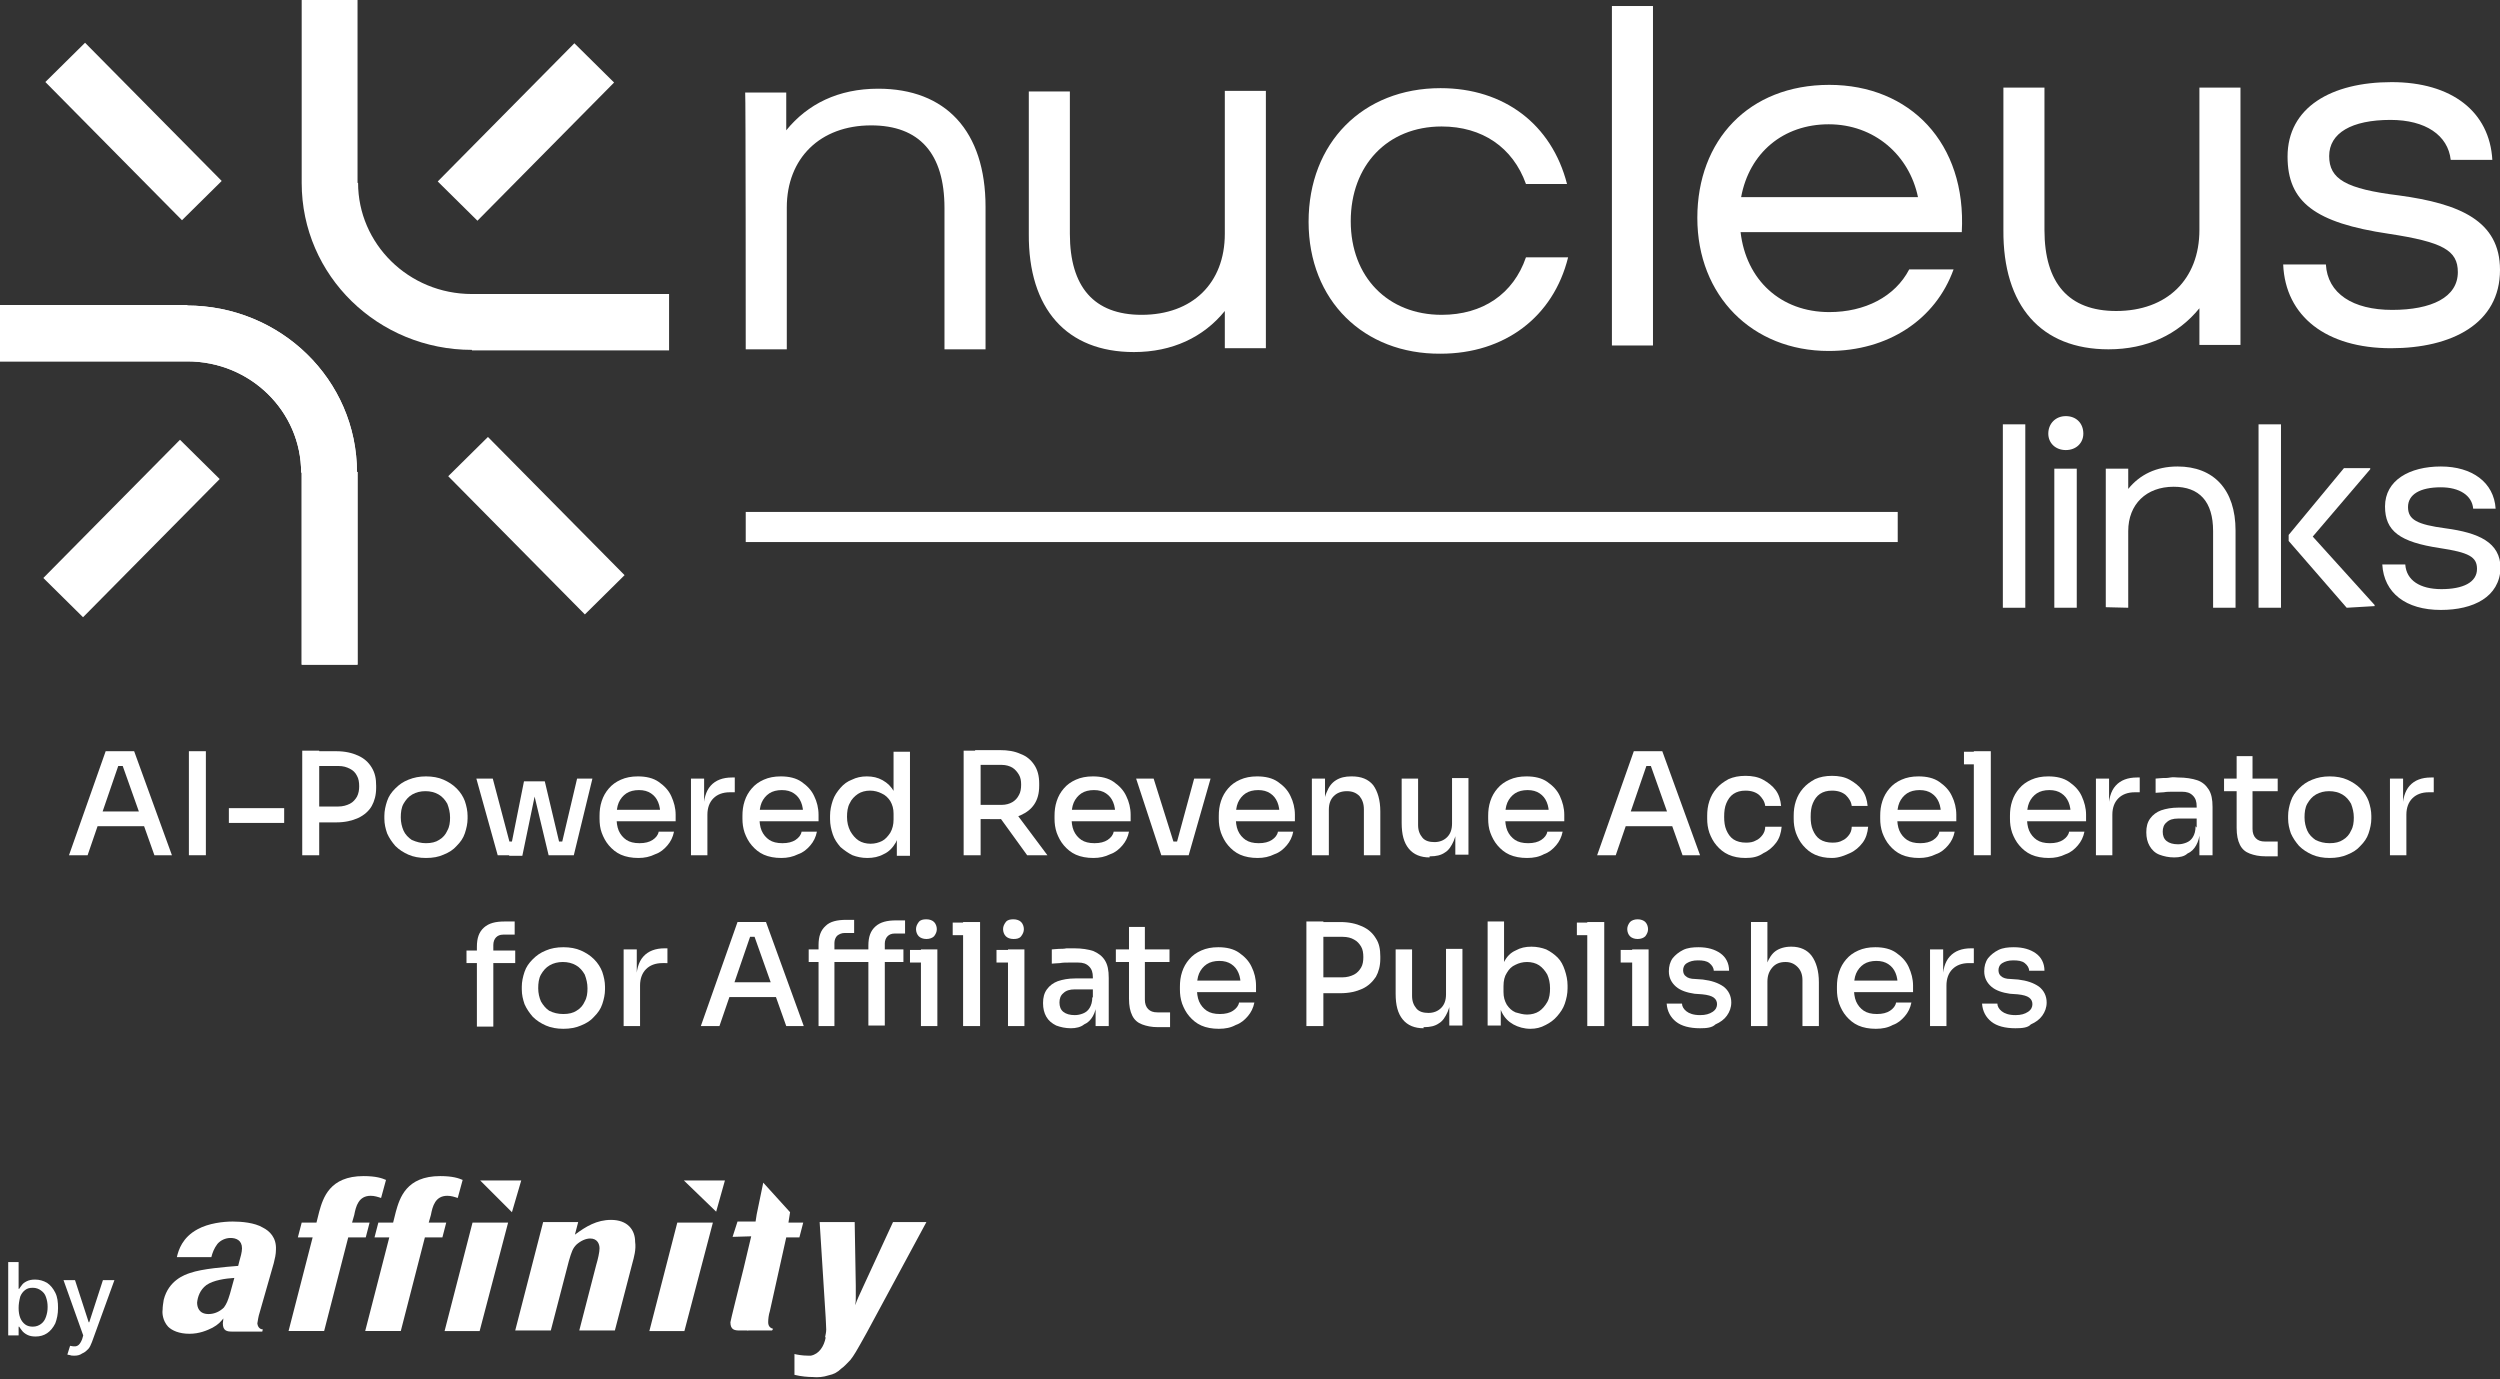 <?xml version="1.0" encoding="utf-8"?>
<!-- Generator: Adobe Illustrator 28.1.0, SVG Export Plug-In . SVG Version: 6.00 Build 0)  -->
<svg version="1.0" id="Layer_2_00000032650808728414170290000010529142124250193342_"
	 xmlns="http://www.w3.org/2000/svg" xmlns:xlink="http://www.w3.org/1999/xlink" x="0px" y="0px" viewBox="0 0 456.6 251.9"
	 style="enable-background:new 0 0 456.6 251.9;" xml:space="preserve">
<rect x="0" y="0" width="456.6" height="251.9" fill="#333333" stroke="none"/>
<style type="text/css">
	.st0{enable-background:new    ;}
	.st1{fill:#FFFFFF;}
	.st2{fill-rule:evenodd;clip-rule:evenodd;fill:#FFFFFF;}
</style>
<g class="st0">
	<path class="st1" d="M1.5,243.8v-13.3h1.9v4.9h0.1c0.1-0.2,0.3-0.4,0.5-0.7c0.2-0.3,0.5-0.5,0.9-0.7s0.9-0.3,1.5-0.3
		c0.8,0,1.5,0.2,2.2,0.6c0.6,0.4,1.1,1,1.5,1.8s0.5,1.7,0.5,2.8s-0.2,2-0.5,2.8c-0.4,0.8-0.9,1.4-1.5,1.8c-0.6,0.4-1.3,0.6-2.1,0.6
		c-0.6,0-1.1-0.1-1.5-0.3s-0.8-0.5-1-0.8s-0.4-0.5-0.5-0.7H3.4v1.6H1.5V243.8z M3.4,238.9c0,0.7,0.1,1.3,0.3,1.8s0.5,0.9,0.9,1.2
		s0.9,0.4,1.4,0.4c0.6,0,1.1-0.2,1.5-0.5s0.7-0.7,0.9-1.3s0.3-1.1,0.3-1.8s-0.1-1.2-0.3-1.8s-0.5-0.9-0.9-1.2s-0.9-0.5-1.5-0.5
		s-1,0.1-1.4,0.4c-0.4,0.3-0.7,0.7-0.9,1.2C3.5,237.6,3.4,238.2,3.4,238.9z"/>
	<path class="st1" d="M13.6,247.6c-0.3,0-0.6,0-0.8-0.1c-0.2,0-0.4-0.1-0.5-0.1l0.5-1.6c0.4,0.1,0.7,0.1,0.9,0.1s0.5-0.1,0.7-0.3
		s0.4-0.5,0.6-1l0.2-0.7l-3.6-10.1h2.1l2.5,7.7h0.1l2.5-7.7h2.1l-4.1,11.3c-0.2,0.5-0.4,1-0.7,1.3s-0.6,0.6-1.1,0.8
		C14.6,247.5,14.1,247.6,13.6,247.6z"/>
</g>
<g>
	<g>
		<path class="st1" d="M86.2,64h36V53.7h-36V64z M55.1,33.4c0,17,14,30.5,31.1,30.5V53.7c-11.6,0-20.8-9.2-20.8-20.3
			C65.3,33.5,55.1,33.5,55.1,33.4z M55.1,0v33.5h10.2V0C65.3,0,55.1,0,55.1,0z"/>
		<path class="st1" d="M55.1,86.2v35.2h10.2V86.2H55.1z M34.2,66C45.8,66,55,75.2,55,86.3h10.2c0-17-14-30.5-31.1-30.5
			C34.2,55.7,34.2,66,34.2,66z M0,66h34.2V55.7H0V66z"/>
		
			<rect x="19.3" y="6.3" transform="matrix(0.711 -0.703 0.703 0.711 -9.868 24.068)" class="st1" width="10.2" height="35.5"/>
		
			<rect x="78.3" y="19" transform="matrix(0.703 -0.711 0.711 0.703 11.393 75.457)" class="st1" width="35.5" height="10.2"/>
		
			<rect x="92.9" y="78.3" transform="matrix(0.711 -0.703 0.703 0.711 -39.233 96.614)" class="st1" width="10.2" height="35.5"/>
		
			<rect x="6.3" y="91.4" transform="matrix(0.703 -0.711 0.711 0.703 -61.5 45.787)" class="st1" width="35.5" height="10.2"/>
		<path class="st1" d="M55.1,86.2v35.2h10.2V86.2H55.1z M34.2,66C45.8,66,55,75.2,55,86.3h10.2c0-17-14-30.5-31.1-30.5
			C34.2,55.7,34.2,66,34.2,66z M0,66h34.2V55.7H0V66z"/>
		<path class="st1" d="M436.7,63.6c11.1,0,19.9-4.5,19.9-14.3c0-9-7.4-12.1-18.4-13.6c-9.8-1.2-12.8-3-12.8-7.2s4.1-6.6,11.2-6.6
			c6.4,0,10.5,2.8,11,7.3h7.6c-0.5-8.8-7.4-14.2-18.4-14.2s-19,4.6-19,13.6c0,8.3,5,12.1,18.5,14.1c9.8,1.5,12.6,3,12.6,7
			c0,4.6-4.8,6.9-12,6.9s-11.8-3-12.1-8.3H417C417.4,57.8,424.9,63.6,436.7,63.6L436.7,63.6z"/>
		<path class="st1" d="M385.1,63.8c7,0,12.7-2.7,16.6-7.5V63h7.5V16h-7.5v26c0,9-5.9,14.8-15.2,14.8c-8.7,0-13.1-5.1-13.1-14.8V16
			h-7.5v26C365.8,55.9,372.8,63.8,385.1,63.8L385.1,63.8z"/>
		<path class="st1" d="M318,36c1.5-8.1,7.7-13.3,16-13.3s14.7,5.6,16.3,13.3H318L318,36z M334,64.1c10.8,0,19.5-5.7,22.8-14.9h-8.1
			c-2.6,5-8.1,7.8-14.6,7.8c-8.9,0-15.2-5.9-16.2-14.6h40.4c0.9-16.3-9.5-26.9-24.2-26.9S310,25.6,310,39.8S320,64.1,334,64.1z"/>
		<rect x="294.4" y="1.1" class="st1" width="7.5" height="62"/>
		<path class="st1" d="M263.1,64.6c11.7,0,20.6-6.7,23.3-17.6h-7.7c-2.3,6.7-7.9,10.5-15.4,10.5c-9.8,0-16.6-6.9-16.6-17.1
			s6.7-17.3,16.6-17.3c7.4,0,13,3.8,15.4,10.5h7.5c-2.8-10.9-11.5-17.5-23.1-17.5c-14.2,0-24.1,10-24.1,24.4S249.1,64.7,263.1,64.6
			L263.1,64.6z"/>
		<path class="st1" d="M207.1,64.3c7,0,12.7-2.7,16.6-7.5v6.8h7.5v-47h-7.5v26.1c0,9-5.9,14.8-15.2,14.8c-8.7,0-13.1-5.1-13.1-14.8
			v-26h-7.5v26C187.8,56.4,194.8,64.3,207.1,64.3L207.1,64.3z"/>
		<path class="st1" d="M136.2,63.8h7.5V37.9c0-9,6.1-15,15.4-15c8.8,0,13.4,5.1,13.4,15.1v25.8h7.5v-26c0-13.9-7.3-21.6-19.6-21.6
			c-7.3,0-12.9,2.8-16.8,7.6v-6.9h-7.5C136.2,16.8,136.2,63.8,136.2,63.8z"/>
		<rect x="365.8" y="77.5" class="st1" width="4.1" height="33.5"/>
		<path class="st1" d="M412.5,111V77.5h4.1V111H412.5z M428.6,111L418,98.8v-1.1l10.1-12.2h4.8v0.2L422.4,98l11.3,12.5v0.2
			L428.6,111L428.6,111z"/>
		<path class="st1" d="M374.1,79.2c0-1.8,1.3-3.2,3.2-3.2s3.2,1.3,3.2,3.2c0,1.7-1.3,3-3.2,3S374.1,80.9,374.1,79.2z M375.2,111
			V85.6h4.1V111H375.2z"/>
		<path class="st1" d="M384.6,110.9V85.6h4.1v3.7c2.1-2.6,5.1-4.1,9-4.1c6.6,0,10.6,4.2,10.6,11.7V111h-4.1V97
			c0-5.4-2.5-8.1-7.2-8.1c-5,0-8.3,3.2-8.3,8.1v14L384.6,110.9L384.6,110.9z"/>
		<path class="st1" d="M445.8,111.4c-6.4,0-10.4-3.1-10.7-8.3h4.2c0.2,2.9,2.7,4.5,6.6,4.5s6.5-1.2,6.5-3.7c0-2.2-1.5-3-6.8-3.8
			c-7.3-1.1-10-3.1-10-7.6c0-4.8,4.5-7.3,10.2-7.3s9.7,2.9,10,7.7h-4.1c-0.2-2.4-2.5-3.9-5.9-3.9c-3.8,0-6,1.3-6,3.6
			s1.6,3.2,6.9,3.9c5.9,0.8,10,2.5,10,7.3C456.5,109,451.8,111.4,445.8,111.4L445.8,111.4z"/>
		<rect x="136.2" y="93.5" class="st1" width="210.4" height="5.5"/>
	</g>
	<g class="st0">
		<path class="st1" d="M12.6,156.2l6.7-19h5.2l6.9,19h-3.2l-6-16.9l1.3,0.6h-3.1l1.4-0.6l-5.8,16.9H12.6z M17,150.9l1-2.7h8l1,2.7
			H17z"/>
		<path class="st1" d="M34.5,156.2v-19h3.1v19H34.5z"/>
		<path class="st1" d="M41.8,150.3v-2.7h10.1v2.7H41.8z"/>
	</g>
	<g class="st0">
		<path class="st1" d="M55.2,156.2v-19.1h3.1v19.1H55.2z M57.8,150v-2.7h4c0.8,0,1.5-0.2,2.1-0.5s1-0.8,1.3-1.3
			c0.3-0.6,0.4-1.2,0.4-1.9c0-0.7-0.1-1.4-0.4-1.9c-0.3-0.6-0.7-1-1.3-1.3s-1.2-0.5-2.1-0.5h-4v-2.7h3.6c1.6,0,2.9,0.3,4,0.8
			c1.1,0.5,1.9,1.2,2.5,2.2s0.8,2,0.8,3.3v0.4c0,1.3-0.3,2.4-0.8,3.3s-1.4,1.7-2.5,2.2c-1.1,0.5-2.4,0.8-4,0.8H57.8z"/>
	</g>
	<g class="st0">
		<path class="st1" d="M77.8,156.7c-1.2,0-2.3-0.2-3.2-0.6c-0.9-0.4-1.7-0.9-2.4-1.6c-0.6-0.7-1.1-1.4-1.5-2.3
			c-0.3-0.9-0.5-1.7-0.5-2.7V149c0-0.9,0.2-1.8,0.5-2.7c0.3-0.9,0.8-1.6,1.5-2.3c0.7-0.7,1.4-1.2,2.4-1.6s2-0.6,3.2-0.6
			c1.2,0,2.3,0.2,3.2,0.6s1.7,0.9,2.4,1.6c0.7,0.7,1.2,1.5,1.5,2.3c0.3,0.9,0.5,1.8,0.5,2.7v0.5c0,0.9-0.2,1.8-0.5,2.7
			c-0.3,0.9-0.8,1.6-1.5,2.3c-0.6,0.7-1.4,1.2-2.4,1.6C80.1,156.5,79.1,156.7,77.8,156.7z M77.8,154c1,0,1.8-0.2,2.4-0.6
			c0.7-0.4,1.2-1,1.5-1.7c0.4-0.7,0.5-1.5,0.5-2.4c0-0.9-0.2-1.7-0.5-2.5c-0.4-0.7-0.9-1.3-1.6-1.7c-0.7-0.4-1.5-0.6-2.4-0.6
			c-0.9,0-1.7,0.2-2.4,0.6c-0.7,0.4-1.2,1-1.6,1.7c-0.4,0.7-0.5,1.6-0.5,2.5c0,0.9,0.2,1.7,0.5,2.4s0.9,1.3,1.5,1.7
			C76.1,153.8,76.9,154,77.8,154z"/>
		<path class="st1" d="M90.9,156.2l-3.9-14h3l3.7,14H90.9z M91.8,156.2v-2.5h2.9v2.5H91.8z M93,156.2l2.7-13.5h3.8l3.2,13.5h-2.5
			L97,142.8h1.2l-2.8,13.5H93z M100.9,156.2v-2.5h2.9v2.5H100.9z M102.1,156.2l3.3-14h2.8l-3.4,14H102.1z"/>
	</g>
	<g class="st0">
		<path class="st1" d="M116.6,156.7c-1.2,0-2.3-0.2-3.2-0.6s-1.6-1-2.2-1.7c-0.6-0.7-1-1.5-1.3-2.3s-0.4-1.7-0.4-2.6V149
			c0-0.9,0.1-1.8,0.4-2.7c0.3-0.9,0.7-1.6,1.3-2.3c0.6-0.7,1.3-1.2,2.2-1.6c0.9-0.4,1.9-0.6,3.1-0.6c1.5,0,2.8,0.3,3.8,1
			c1,0.7,1.8,1.5,2.3,2.6s0.8,2.2,0.8,3.4v1.2h-12.4v-2.1h10.4l-0.8,1c0-0.9-0.1-1.7-0.4-2.4c-0.3-0.7-0.7-1.2-1.3-1.6
			s-1.3-0.6-2.2-0.6c-0.9,0-1.7,0.2-2.3,0.6s-1.1,1-1.4,1.7c-0.3,0.7-0.4,1.6-0.4,2.6c0,0.9,0.1,1.8,0.4,2.5
			c0.3,0.7,0.8,1.3,1.4,1.7c0.6,0.4,1.4,0.6,2.4,0.6s1.8-0.2,2.4-0.6c0.6-0.4,1-0.9,1.1-1.5h2.8c-0.2,1-0.6,1.8-1.2,2.5
			s-1.3,1.3-2.2,1.6C118.7,156.5,117.7,156.7,116.6,156.7z"/>
	</g>
	<g class="st0">
		<path class="st1" d="M126.2,156.2v-14h2.4v5.8h-0.1c0-2,0.4-3.5,1.3-4.5c0.9-1,2.2-1.5,3.9-1.5h0.5v2.7h-0.9c-1.3,0-2.3,0.4-3,1.1
			s-1.1,1.7-1.1,3v7.4H126.2z"/>
	</g>
	<g class="st0">
		<path class="st1" d="M142.7,156.7c-1.2,0-2.3-0.2-3.2-0.6s-1.6-1-2.2-1.7c-0.6-0.7-1-1.5-1.3-2.3c-0.3-0.9-0.4-1.7-0.4-2.6V149
			c0-0.9,0.1-1.8,0.4-2.7c0.3-0.9,0.7-1.6,1.3-2.3c0.6-0.7,1.3-1.2,2.2-1.6c0.9-0.4,1.9-0.6,3.1-0.6c1.5,0,2.8,0.3,3.8,1
			c1,0.7,1.8,1.5,2.3,2.6c0.5,1,0.8,2.2,0.8,3.4v1.2h-12.4v-2.1h10.4l-0.8,1c0-0.9-0.1-1.7-0.4-2.4c-0.3-0.7-0.7-1.2-1.3-1.6
			c-0.6-0.4-1.3-0.6-2.2-0.6c-0.9,0-1.7,0.2-2.3,0.6c-0.6,0.4-1.1,1-1.4,1.7c-0.3,0.7-0.4,1.6-0.4,2.6c0,0.9,0.1,1.8,0.4,2.5
			c0.3,0.7,0.8,1.3,1.4,1.7c0.6,0.4,1.4,0.6,2.4,0.6c1,0,1.8-0.2,2.4-0.6c0.6-0.4,1-0.9,1.1-1.5h2.8c-0.2,1-0.6,1.8-1.2,2.5
			c-0.6,0.7-1.3,1.3-2.2,1.6C144.8,156.5,143.8,156.7,142.7,156.7z"/>
		<path class="st1" d="M158.4,156.7c-1,0-1.9-0.2-2.7-0.5c-0.8-0.4-1.5-0.9-2.2-1.5c-0.6-0.7-1.1-1.4-1.4-2.3
			c-0.3-0.9-0.5-1.8-0.5-2.8V149c0-1,0.2-1.9,0.5-2.8c0.3-0.9,0.8-1.6,1.4-2.3c0.6-0.7,1.3-1.2,2.1-1.5c0.8-0.4,1.7-0.6,2.7-0.6
			c1.1,0,2,0.2,2.9,0.7s1.6,1.2,2.1,2.1c0.5,0.9,0.8,2.1,0.9,3.6l-1-1.4v-9.5h3v19h-2.4v-6.1h0.7c-0.1,1.5-0.4,2.7-0.9,3.7
			c-0.6,1-1.3,1.7-2.2,2.1C160.5,156.5,159.5,156.7,158.4,156.7z M159,154.1c0.8,0,1.5-0.2,2.1-0.5c0.6-0.3,1.1-0.9,1.5-1.5
			c0.4-0.7,0.6-1.5,0.6-2.4v-1.1c0-0.9-0.2-1.6-0.6-2.3c-0.4-0.6-0.9-1.1-1.6-1.4c-0.6-0.3-1.3-0.5-2.1-0.5c-0.8,0-1.6,0.2-2.2,0.6
			c-0.6,0.4-1.2,1-1.5,1.7c-0.4,0.7-0.5,1.6-0.5,2.5c0,1,0.2,1.8,0.6,2.6c0.4,0.7,0.9,1.3,1.5,1.7
			C157.4,153.9,158.2,154.1,159,154.1z"/>
	</g>
	<g class="st0">
		<path class="st1" d="M176,156.2v-19.1h3.1v19.1H176z M178.1,149.6V147h4.9c0.7,0,1.4-0.2,1.9-0.5c0.5-0.3,0.9-0.7,1.2-1.3
			c0.3-0.5,0.4-1.2,0.4-1.9c0-0.7-0.1-1.3-0.4-1.8s-0.7-1-1.2-1.3c-0.5-0.3-1.2-0.5-1.9-0.5h-4.9v-2.7h4.5c1.5,0,2.7,0.2,3.8,0.7
			c1.1,0.4,1.9,1.1,2.5,2c0.6,0.9,0.9,2,0.9,3.4v0.4c0,1.4-0.3,2.5-0.9,3.4s-1.4,1.5-2.5,2s-2.3,0.7-3.8,0.7H178.1z M187.6,156.2
			l-6-8.3h3.5l6.2,8.3H187.6z"/>
	</g>
	<g class="st0">
		<path class="st1" d="M199.7,156.7c-1.2,0-2.3-0.2-3.2-0.6s-1.6-1-2.2-1.7c-0.6-0.7-1-1.5-1.3-2.3c-0.3-0.9-0.4-1.7-0.4-2.6V149
			c0-0.9,0.1-1.8,0.4-2.7c0.3-0.9,0.7-1.6,1.3-2.3c0.6-0.7,1.3-1.2,2.2-1.6c0.9-0.4,1.9-0.6,3.1-0.6c1.5,0,2.8,0.3,3.8,1
			c1,0.7,1.8,1.5,2.3,2.6c0.5,1,0.8,2.2,0.8,3.4v1.2h-12.4v-2.1h10.4l-0.8,1c0-0.9-0.1-1.7-0.4-2.4c-0.3-0.7-0.7-1.2-1.3-1.6
			c-0.6-0.4-1.3-0.6-2.2-0.6c-0.9,0-1.7,0.2-2.3,0.6c-0.6,0.4-1.1,1-1.4,1.7c-0.3,0.7-0.4,1.6-0.4,2.6c0,0.9,0.1,1.8,0.4,2.5
			c0.3,0.7,0.8,1.3,1.4,1.7c0.6,0.4,1.4,0.6,2.4,0.6c1,0,1.8-0.2,2.4-0.6c0.6-0.4,1-0.9,1.1-1.5h2.8c-0.2,1-0.6,1.8-1.2,2.5
			c-0.6,0.7-1.3,1.3-2.2,1.6C201.8,156.5,200.8,156.7,199.7,156.7z"/>
	</g>
	<g class="st0">
		<path class="st1" d="M212.1,156.2l-4.6-14h3.2l4.4,14H212.1z M213,156.2v-2.5h3.4v2.5H213z M214.3,156.2l3.8-14h3l-4,14H214.3z"/>
	</g>
	<g class="st0">
		<path class="st1" d="M229.7,156.7c-1.2,0-2.3-0.2-3.2-0.6s-1.6-1-2.2-1.7c-0.6-0.7-1-1.5-1.3-2.3c-0.3-0.9-0.4-1.7-0.4-2.6V149
			c0-0.9,0.1-1.8,0.4-2.7c0.3-0.9,0.7-1.6,1.3-2.3c0.6-0.7,1.3-1.2,2.2-1.6c0.9-0.4,1.9-0.6,3.1-0.6c1.5,0,2.8,0.3,3.8,1
			s1.8,1.5,2.3,2.6c0.5,1,0.8,2.2,0.8,3.4v1.2h-12.4v-2.1h10.4l-0.8,1c0-0.9-0.1-1.7-0.4-2.4c-0.3-0.7-0.7-1.2-1.3-1.6
			c-0.6-0.4-1.3-0.6-2.2-0.6c-0.9,0-1.7,0.2-2.3,0.6c-0.6,0.4-1.1,1-1.4,1.7c-0.3,0.7-0.4,1.6-0.4,2.6c0,0.9,0.1,1.8,0.4,2.5
			c0.3,0.7,0.8,1.3,1.4,1.7c0.6,0.4,1.4,0.6,2.4,0.6c1,0,1.8-0.2,2.4-0.6c0.6-0.4,1-0.9,1.1-1.5h2.8c-0.2,1-0.6,1.8-1.2,2.5
			c-0.6,0.7-1.3,1.3-2.2,1.6C231.8,156.5,230.8,156.7,229.7,156.7z"/>
		<path class="st1" d="M239.6,156.2v-14h2.4v6h-0.3c0-1.4,0.2-2.6,0.6-3.5c0.4-1,0.9-1.7,1.7-2.2s1.7-0.7,2.8-0.7h0.1
			c1.7,0,3,0.5,3.9,1.6c0.8,1.1,1.3,2.7,1.3,4.8v8h-3v-8.4c0-1-0.3-1.8-0.8-2.4c-0.6-0.6-1.3-0.9-2.3-0.9c-1,0-1.8,0.3-2.4,0.9
			s-0.9,1.4-0.9,2.5v8.3H239.6z"/>
		<path class="st1" d="M261.1,156.6c-1.6,0-2.9-0.5-3.8-1.6s-1.3-2.6-1.3-4.7v-8.1h3v8.5c0,1,0.3,1.7,0.8,2.3
			c0.5,0.6,1.3,0.8,2.2,0.8c0.9,0,1.7-0.3,2.3-0.9c0.6-0.6,0.9-1.4,0.9-2.5v-8.3h3v14h-2.4v-6h0.3c0,1.4-0.2,2.6-0.6,3.5
			c-0.4,0.9-0.9,1.7-1.6,2.1c-0.7,0.5-1.6,0.7-2.7,0.7H261.1z"/>
		<path class="st1" d="M278.9,156.7c-1.2,0-2.3-0.2-3.2-0.6s-1.6-1-2.2-1.7c-0.6-0.7-1-1.5-1.3-2.3s-0.4-1.7-0.4-2.6V149
			c0-0.9,0.1-1.8,0.4-2.7c0.3-0.9,0.7-1.6,1.3-2.3c0.6-0.7,1.3-1.2,2.2-1.6c0.9-0.4,1.9-0.6,3.1-0.6c1.5,0,2.8,0.3,3.8,1
			c1,0.7,1.8,1.5,2.3,2.6s0.8,2.2,0.8,3.4v1.2h-12.4v-2.1h10.4l-0.8,1c0-0.9-0.1-1.7-0.4-2.4c-0.3-0.7-0.7-1.2-1.3-1.6
			s-1.3-0.6-2.2-0.6c-0.9,0-1.7,0.2-2.3,0.6s-1.1,1-1.4,1.7c-0.3,0.7-0.4,1.6-0.4,2.6c0,0.9,0.1,1.8,0.4,2.5
			c0.3,0.7,0.8,1.3,1.4,1.7c0.6,0.4,1.4,0.6,2.4,0.6s1.8-0.2,2.4-0.6c0.6-0.4,1-0.9,1.1-1.5h2.8c-0.2,1-0.6,1.8-1.2,2.5
			s-1.3,1.3-2.2,1.6C281.1,156.5,280.1,156.7,278.9,156.7z"/>
	</g>
	<g class="st0">
		<path class="st1" d="M291.7,156.2l6.7-19h5.2l6.9,19h-3.2l-6-16.9l1.3,0.6h-3.1l1.4-0.6l-5.8,16.9H291.7z M296,150.9l1-2.7h8
			l1,2.7H296z"/>
	</g>
	<g class="st0">
		<path class="st1" d="M318.8,156.7c-1.2,0-2.2-0.2-3.1-0.6c-0.9-0.4-1.6-1-2.2-1.7c-0.6-0.7-1-1.5-1.3-2.3
			c-0.3-0.9-0.4-1.7-0.4-2.6V149c0-0.9,0.1-1.8,0.4-2.7c0.3-0.9,0.7-1.6,1.3-2.3s1.3-1.2,2.2-1.7c0.9-0.4,1.9-0.6,3.1-0.6
			c1.2,0,2.3,0.2,3.2,0.7c0.9,0.5,1.7,1.1,2.3,1.9c0.6,0.8,0.9,1.8,1,2.9h-2.9c-0.1-0.8-0.5-1.4-1.1-2c-0.6-0.5-1.4-0.8-2.5-0.8
			c-0.9,0-1.6,0.2-2.2,0.6c-0.6,0.4-1,1-1.3,1.7c-0.3,0.7-0.4,1.5-0.4,2.5c0,0.9,0.1,1.7,0.4,2.4s0.7,1.3,1.3,1.7
			c0.6,0.4,1.4,0.6,2.3,0.6c0.7,0,1.3-0.1,1.8-0.4c0.5-0.2,0.9-0.6,1.2-1c0.3-0.4,0.5-0.9,0.5-1.5h3c-0.1,1.1-0.4,2.1-1,2.9
			c-0.6,0.8-1.4,1.5-2.3,1.9C321.1,156.5,320.1,156.7,318.8,156.7z"/>
		<path class="st1" d="M334.6,156.7c-1.2,0-2.2-0.2-3.1-0.6c-0.9-0.4-1.6-1-2.2-1.7c-0.6-0.7-1-1.5-1.3-2.3
			c-0.3-0.9-0.4-1.7-0.4-2.6V149c0-0.9,0.1-1.8,0.4-2.7c0.3-0.9,0.7-1.6,1.3-2.3c0.6-0.7,1.3-1.2,2.2-1.7c0.9-0.4,1.9-0.6,3.1-0.6
			c1.2,0,2.3,0.2,3.2,0.7c0.9,0.5,1.7,1.1,2.3,1.9c0.6,0.8,0.9,1.8,1,2.9h-2.9c-0.1-0.8-0.5-1.4-1.1-2c-0.6-0.5-1.4-0.8-2.5-0.8
			c-0.9,0-1.6,0.2-2.2,0.6s-1,1-1.3,1.7c-0.3,0.7-0.4,1.5-0.4,2.5c0,0.9,0.1,1.7,0.4,2.4c0.3,0.7,0.7,1.3,1.3,1.7
			c0.6,0.4,1.4,0.6,2.3,0.6c0.7,0,1.3-0.1,1.8-0.4c0.5-0.2,0.9-0.6,1.2-1c0.3-0.4,0.5-0.9,0.5-1.5h3c-0.1,1.1-0.4,2.1-1,2.9
			c-0.6,0.8-1.4,1.5-2.3,1.9S335.9,156.7,334.6,156.7z"/>
		<path class="st1" d="M350.5,156.7c-1.2,0-2.3-0.2-3.2-0.6c-0.9-0.4-1.6-1-2.2-1.7c-0.6-0.7-1-1.5-1.3-2.3
			c-0.3-0.9-0.4-1.7-0.4-2.6V149c0-0.9,0.1-1.8,0.4-2.7c0.3-0.9,0.7-1.6,1.3-2.3c0.6-0.7,1.3-1.2,2.2-1.6c0.9-0.4,1.9-0.6,3.1-0.6
			c1.5,0,2.8,0.3,3.8,1c1,0.7,1.8,1.5,2.3,2.6c0.5,1,0.8,2.2,0.8,3.4v1.2h-12.4v-2.1h10.4l-0.8,1c0-0.9-0.1-1.7-0.4-2.4
			c-0.3-0.7-0.7-1.2-1.3-1.6c-0.6-0.4-1.3-0.6-2.2-0.6c-0.9,0-1.7,0.2-2.3,0.6s-1.1,1-1.4,1.7s-0.4,1.6-0.4,2.6
			c0,0.9,0.1,1.8,0.4,2.5c0.3,0.7,0.8,1.3,1.4,1.7c0.6,0.4,1.4,0.6,2.4,0.6c1,0,1.8-0.2,2.4-0.6c0.6-0.4,1-0.9,1.1-1.5h2.8
			c-0.2,1-0.6,1.8-1.2,2.5s-1.3,1.3-2.2,1.6C352.6,156.5,351.6,156.7,350.5,156.7z"/>
		<path class="st1" d="M358.7,139.6v-2.3h4.9v2.3H358.7z M360.5,156.2v-19h3.1v19H360.5z"/>
		<path class="st1" d="M374.2,156.7c-1.2,0-2.3-0.2-3.2-0.6c-0.9-0.4-1.6-1-2.2-1.7c-0.6-0.7-1-1.5-1.3-2.3
			c-0.3-0.9-0.4-1.7-0.4-2.6V149c0-0.9,0.1-1.8,0.4-2.7c0.3-0.9,0.7-1.6,1.3-2.3c0.6-0.7,1.3-1.2,2.2-1.6c0.9-0.4,1.9-0.6,3.1-0.6
			c1.5,0,2.8,0.3,3.8,1c1,0.7,1.8,1.5,2.3,2.6s0.8,2.2,0.8,3.4v1.2h-12.4v-2.1h10.4l-0.8,1c0-0.9-0.1-1.7-0.4-2.4
			c-0.3-0.7-0.7-1.2-1.3-1.6s-1.3-0.6-2.2-0.6c-0.9,0-1.7,0.2-2.3,0.6c-0.6,0.4-1.1,1-1.4,1.7c-0.3,0.7-0.4,1.6-0.4,2.6
			c0,0.9,0.1,1.8,0.4,2.5c0.3,0.7,0.8,1.3,1.4,1.7c0.6,0.4,1.4,0.6,2.4,0.6s1.8-0.2,2.4-0.6c0.6-0.4,1-0.9,1.1-1.5h2.8
			c-0.2,1-0.6,1.8-1.2,2.5c-0.6,0.7-1.3,1.3-2.2,1.6C376.3,156.5,375.3,156.7,374.2,156.7z"/>
	</g>
	<g class="st0">
		<path class="st1" d="M382.8,156.2v-14h2.4v5.8h-0.1c0-2,0.4-3.5,1.3-4.5c0.9-1,2.2-1.5,3.9-1.5h0.5v2.7h-0.9c-1.3,0-2.3,0.4-3,1.1
			s-1.1,1.7-1.1,3v7.4H382.8z"/>
	</g>
	<g class="st0">
		<path class="st1" d="M397.1,156.6c-1,0-1.9-0.2-2.7-0.5s-1.4-0.9-1.8-1.6c-0.4-0.7-0.6-1.5-0.6-2.5c0-1,0.2-1.8,0.7-2.5
			c0.5-0.7,1.2-1.2,2-1.5c0.9-0.3,1.9-0.5,3.2-0.5h3.5v2h-3.6c-0.9,0-1.6,0.2-2.1,0.7c-0.5,0.4-0.7,1-0.7,1.7s0.2,1.3,0.7,1.7
			c0.5,0.4,1.2,0.6,2.1,0.6c0.5,0,1-0.1,1.5-0.3s0.9-0.5,1.2-1c0.3-0.5,0.5-1.1,0.5-2l0.8,1c-0.1,1-0.3,1.8-0.7,2.5
			c-0.4,0.7-0.9,1.2-1.6,1.5C399,156.4,398.1,156.6,397.1,156.6z M401.7,156.2V152h-0.5v-4.7c0-0.9-0.2-1.5-0.7-2
			c-0.5-0.5-1.1-0.7-2-0.7c-0.5,0-1,0-1.6,0c-0.6,0-1.2,0-1.7,0.1c-0.6,0-1.1,0.1-1.5,0.1v-2.6c0.4,0,0.8-0.1,1.3-0.1
			c0.5,0,0.9,0,1.4-0.1s1,0,1.4,0c1.4,0,2.6,0.2,3.5,0.5s1.6,0.9,2.1,1.7s0.7,1.8,0.7,3.2v8.8H401.7z"/>
	</g>
	<g class="st0">
		<path class="st1" d="M406.2,144.5v-2.3h9.8v2.3H406.2z M413.8,156.4c-1.2,0-2.1-0.2-2.9-0.5c-0.8-0.3-1.4-0.8-1.8-1.6
			c-0.4-0.8-0.6-1.8-0.6-3.1v-13.1h2.9v13.3c0,0.7,0.2,1.3,0.6,1.7c0.4,0.4,0.9,0.6,1.7,0.6h2.3v2.7H413.8z"/>
	</g>
	<g class="st0">
		<path class="st1" d="M425.5,156.7c-1.2,0-2.3-0.2-3.2-0.6c-0.9-0.4-1.7-0.9-2.4-1.6c-0.6-0.7-1.1-1.4-1.5-2.3
			c-0.3-0.9-0.5-1.7-0.5-2.7V149c0-0.9,0.2-1.8,0.5-2.7c0.3-0.9,0.8-1.6,1.5-2.3c0.7-0.7,1.4-1.2,2.4-1.6s2-0.6,3.2-0.6
			c1.2,0,2.3,0.2,3.2,0.6s1.7,0.9,2.4,1.6c0.7,0.7,1.2,1.5,1.5,2.3c0.3,0.9,0.5,1.8,0.5,2.7v0.5c0,0.9-0.2,1.8-0.5,2.7
			c-0.3,0.9-0.8,1.6-1.5,2.3c-0.6,0.7-1.4,1.2-2.4,1.6C427.8,156.5,426.7,156.7,425.5,156.7z M425.5,154c1,0,1.8-0.2,2.4-0.6
			c0.7-0.4,1.2-1,1.5-1.7c0.4-0.7,0.5-1.5,0.5-2.4c0-0.9-0.2-1.7-0.5-2.5c-0.4-0.7-0.9-1.3-1.6-1.7c-0.7-0.4-1.5-0.6-2.4-0.6
			c-0.9,0-1.7,0.2-2.4,0.6c-0.7,0.4-1.2,1-1.6,1.7c-0.4,0.7-0.5,1.6-0.5,2.5c0,0.9,0.2,1.7,0.5,2.4s0.9,1.3,1.5,1.7
			C423.7,153.8,424.5,154,425.5,154z"/>
		<path class="st1" d="M436.5,156.2v-14h2.4v5.8h-0.1c0-2,0.4-3.5,1.3-4.5c0.9-1,2.2-1.5,3.9-1.5h0.5v2.7h-0.9c-1.3,0-2.3,0.4-3,1.1
			s-1.1,1.7-1.1,3v7.4H436.5z"/>
	</g>
	<g class="st0">
		<path class="st1" d="M85.2,175.9v-2.3h8.9v2.3H85.2z M87.1,187.4v-14.5c0-1.6,0.4-2.7,1.3-3.5s2.1-1.1,3.8-1.1h1.8v2.4h-2.1
			c-0.6,0-1,0.2-1.3,0.5c-0.3,0.3-0.5,0.8-0.5,1.4v14.9H87.1z"/>
	</g>
	<g class="st0">
		<path class="st1" d="M102.9,187.9c-1.2,0-2.3-0.2-3.2-0.6c-0.9-0.4-1.7-0.9-2.4-1.6c-0.6-0.7-1.1-1.4-1.5-2.3
			c-0.3-0.9-0.5-1.7-0.5-2.7v-0.5c0-0.9,0.2-1.8,0.5-2.7c0.3-0.9,0.8-1.6,1.5-2.3c0.7-0.7,1.4-1.2,2.4-1.6c0.9-0.4,2-0.6,3.2-0.6
			s2.3,0.2,3.2,0.6c0.9,0.4,1.7,0.9,2.4,1.6s1.2,1.5,1.5,2.3c0.3,0.9,0.5,1.8,0.5,2.7v0.5c0,0.9-0.2,1.8-0.5,2.7
			c-0.3,0.9-0.8,1.6-1.5,2.3c-0.6,0.7-1.4,1.2-2.4,1.6C105.2,187.7,104.1,187.9,102.9,187.9z M102.9,185.2c1,0,1.8-0.2,2.4-0.6
			c0.7-0.4,1.2-1,1.5-1.7c0.4-0.7,0.5-1.5,0.5-2.4c0-0.9-0.2-1.7-0.5-2.5c-0.4-0.7-0.9-1.3-1.6-1.7c-0.7-0.4-1.5-0.6-2.4-0.6
			s-1.7,0.2-2.4,0.6c-0.7,0.4-1.2,1-1.6,1.7c-0.4,0.7-0.5,1.6-0.5,2.5c0,0.9,0.2,1.7,0.5,2.4c0.4,0.7,0.9,1.3,1.5,1.7
			C101.1,185,101.9,185.2,102.9,185.2z"/>
		<path class="st1" d="M113.9,187.4v-14h2.4v5.8h-0.1c0-2,0.4-3.5,1.3-4.5s2.2-1.5,3.9-1.5h0.5v2.7H121c-1.3,0-2.3,0.4-3,1.1
			c-0.7,0.7-1.1,1.7-1.1,3v7.4H113.9z"/>
	</g>
	<g class="st0">
		<path class="st1" d="M128,187.4l6.7-19h5.2l6.9,19h-3.2l-6-16.9l1.3,0.6h-3.1l1.4-0.6l-5.8,16.9H128z M132.4,182.1l1-2.7h8l1,2.7
			H132.4z"/>
	</g>
	<g class="st0">
		<path class="st1" d="M147.7,175.7v-2.3h17.3v2.3H147.7z M149.5,187.4v-14.8c0-1.6,0.4-2.7,1.3-3.5c0.8-0.8,2.1-1.1,3.8-1.1h1.4
			v2.4h-1.7c-0.6,0-1,0.2-1.4,0.5c-0.3,0.3-0.5,0.8-0.5,1.3v15.2H149.5z M158.6,187.4v-14.7c0-1.6,0.4-2.7,1.3-3.5
			c0.9-0.8,2.1-1.1,3.8-1.1h1.6v2.4h-1.9c-0.6,0-1,0.2-1.3,0.5c-0.3,0.3-0.5,0.8-0.5,1.3v15H158.6z M166.2,175.8v-2.3h5v2.3H166.2z
			 M169.2,171.5c-0.6,0-1.1-0.2-1.4-0.5s-0.5-0.8-0.5-1.3c0-0.5,0.2-0.9,0.5-1.3s0.8-0.5,1.4-0.5c0.6,0,1.1,0.2,1.4,0.5
			c0.3,0.3,0.5,0.8,0.5,1.3c0,0.5-0.2,0.9-0.5,1.3C170.3,171.3,169.8,171.5,169.2,171.5z M168.2,187.4v-14h3v14H168.2z"/>
		<path class="st1" d="M174,170.8v-2.3h4.9v2.3H174z M175.9,187.4v-19h3.1v19H175.9z"/>
		<path class="st1" d="M182,175.8v-2.3h5.1v2.3H182z M185.1,171.5c-0.6,0-1.1-0.2-1.4-0.5s-0.5-0.8-0.5-1.3c0-0.5,0.2-0.9,0.5-1.3
			s0.8-0.5,1.4-0.5c0.6,0,1.1,0.2,1.4,0.5s0.5,0.8,0.5,1.3c0,0.5-0.2,0.9-0.5,1.3S185.7,171.5,185.1,171.5z M184.1,187.4v-14h3v14
			H184.1z"/>
		<path class="st1" d="M195.6,187.8c-1,0-1.9-0.2-2.7-0.5c-0.8-0.4-1.4-0.9-1.8-1.6s-0.6-1.5-0.6-2.5c0-1,0.2-1.8,0.7-2.5
			c0.5-0.7,1.2-1.2,2-1.5c0.9-0.3,1.9-0.5,3.2-0.5h3.5v2h-3.6c-0.9,0-1.6,0.2-2.1,0.7c-0.5,0.4-0.7,1-0.7,1.7s0.2,1.3,0.7,1.7
			c0.5,0.4,1.2,0.6,2.1,0.6c0.5,0,1-0.1,1.5-0.3c0.5-0.2,0.9-0.5,1.2-1c0.3-0.5,0.5-1.1,0.5-2l0.8,1c-0.1,1-0.3,1.8-0.7,2.5
			c-0.4,0.7-0.9,1.2-1.6,1.5C197.4,187.6,196.5,187.8,195.6,187.8z M200.1,187.4v-4.2h-0.5v-4.7c0-0.9-0.2-1.5-0.7-2
			c-0.5-0.5-1.1-0.7-2-0.7c-0.5,0-1,0-1.6,0s-1.2,0-1.7,0.1c-0.6,0-1.1,0.1-1.5,0.1v-2.6c0.4,0,0.8-0.1,1.3-0.1c0.5,0,0.9,0,1.4-0.1
			c0.5,0,1,0,1.4,0c1.4,0,2.6,0.2,3.5,0.5c0.9,0.4,1.6,0.9,2.1,1.7c0.5,0.8,0.7,1.8,0.7,3.2v8.8H200.1z"/>
	</g>
	<g class="st0">
		<path class="st1" d="M203.8,175.7v-2.3h9.8v2.3H203.8z M211.5,187.6c-1.2,0-2.1-0.2-2.9-0.5c-0.8-0.3-1.4-0.8-1.8-1.6
			s-0.6-1.8-0.6-3.1v-13.1h2.9v13.3c0,0.7,0.2,1.3,0.6,1.7s0.9,0.6,1.7,0.6h2.3v2.7H211.5z"/>
	</g>
	<g class="st0">
		<path class="st1" d="M222.6,187.9c-1.2,0-2.3-0.2-3.2-0.6s-1.6-1-2.2-1.7c-0.6-0.7-1-1.5-1.3-2.3c-0.3-0.9-0.4-1.7-0.4-2.6v-0.5
			c0-0.9,0.1-1.8,0.4-2.7c0.3-0.9,0.7-1.6,1.3-2.3c0.6-0.7,1.3-1.2,2.2-1.6c0.9-0.4,1.9-0.6,3.1-0.6c1.5,0,2.8,0.3,3.8,1
			c1,0.7,1.8,1.5,2.3,2.6c0.5,1,0.8,2.2,0.8,3.4v1.2h-12.4v-2.1h10.4l-0.8,1c0-0.9-0.1-1.7-0.4-2.4c-0.3-0.7-0.7-1.2-1.3-1.6
			c-0.6-0.4-1.3-0.6-2.2-0.6c-0.9,0-1.7,0.2-2.3,0.6c-0.6,0.4-1.1,1-1.4,1.7c-0.3,0.7-0.4,1.6-0.4,2.6c0,0.9,0.1,1.8,0.4,2.5
			c0.3,0.7,0.8,1.3,1.4,1.7s1.4,0.6,2.4,0.6c1,0,1.8-0.2,2.4-0.6s1-0.9,1.1-1.5h2.8c-0.2,1-0.6,1.8-1.2,2.5
			c-0.6,0.7-1.3,1.3-2.2,1.6C224.8,187.7,223.8,187.9,222.6,187.9z"/>
		<path class="st1" d="M238.6,187.4v-19.1h3.1v19.1H238.6z M241.2,181.2v-2.7h4c0.8,0,1.5-0.2,2.1-0.5s1-0.8,1.3-1.3
			s0.4-1.2,0.4-1.9c0-0.7-0.1-1.4-0.4-1.9s-0.7-1-1.3-1.3c-0.5-0.3-1.2-0.5-2.1-0.5h-4v-2.7h3.6c1.6,0,2.9,0.3,4,0.8
			s1.9,1.2,2.5,2.2c0.6,0.9,0.8,2,0.8,3.3v0.4c0,1.3-0.3,2.4-0.8,3.3c-0.6,0.9-1.4,1.7-2.5,2.2c-1.1,0.5-2.4,0.8-4,0.8H241.2z"/>
		<path class="st1" d="M260,187.8c-1.6,0-2.9-0.5-3.8-1.6c-0.9-1.1-1.3-2.6-1.3-4.7v-8.1h3v8.5c0,1,0.3,1.7,0.8,2.3
			c0.5,0.6,1.3,0.8,2.2,0.8c0.9,0,1.7-0.3,2.3-0.9c0.6-0.6,0.9-1.4,0.9-2.5v-8.3h3v14h-2.4v-6h0.3c0,1.4-0.2,2.6-0.6,3.5
			c-0.4,0.9-0.9,1.7-1.6,2.1c-0.7,0.5-1.6,0.7-2.7,0.7H260z"/>
		<path class="st1" d="M279.5,187.9c-1.1,0-2.2-0.3-3.1-0.8c-0.9-0.5-1.6-1.2-2.1-2.2c-0.5-1-0.8-2.1-0.8-3.5h0.6v5.9h-2.4v-19h3
			v9.4l-0.9,1.7c0.1-1.5,0.3-2.7,0.9-3.7c0.5-1,1.2-1.7,2.1-2.1c0.9-0.5,1.8-0.7,2.9-0.7c1,0,1.9,0.2,2.7,0.5
			c0.8,0.4,1.5,0.9,2.1,1.5c0.6,0.6,1,1.4,1.3,2.3c0.3,0.9,0.5,1.8,0.5,2.8v0.5c0,1-0.2,1.9-0.5,2.8c-0.3,0.9-0.8,1.6-1.4,2.3
			s-1.3,1.2-2.1,1.6C281.4,187.7,280.5,187.9,279.5,187.9z M278.9,185.3c0.8,0,1.6-0.2,2.2-0.6s1.1-1,1.5-1.7s0.5-1.6,0.5-2.5
			c0-1-0.2-1.8-0.5-2.5c-0.4-0.7-0.9-1.3-1.5-1.7s-1.4-0.6-2.2-0.6c-0.8,0-1.5,0.2-2.1,0.5c-0.7,0.3-1.2,0.8-1.6,1.5
			c-0.4,0.6-0.6,1.4-0.6,2.4v1.1c0,0.9,0.2,1.6,0.6,2.3c0.4,0.6,0.9,1.1,1.6,1.4C277.5,185.1,278.2,185.3,278.9,185.3z"/>
		<path class="st1" d="M288,170.8v-2.3h4.9v2.3H288z M289.9,187.4v-19h3.1v19H289.9z"/>
		<path class="st1" d="M296,175.8v-2.3h5.1v2.3H296z M299.1,171.5c-0.6,0-1.1-0.2-1.4-0.5c-0.3-0.3-0.5-0.8-0.5-1.3
			c0-0.5,0.2-0.9,0.5-1.3c0.3-0.3,0.8-0.5,1.4-0.5c0.6,0,1.1,0.2,1.4,0.5c0.3,0.3,0.5,0.8,0.5,1.3c0,0.5-0.2,0.9-0.5,1.3
			C300.2,171.3,299.7,171.5,299.1,171.5z M298.1,187.4v-14h3v14H298.1z"/>
		<path class="st1" d="M310.5,187.8c-1.9,0-3.4-0.4-4.4-1.2s-1.6-1.9-1.7-3.3h2.8c0,0.5,0.3,1,0.8,1.4c0.5,0.4,1.3,0.7,2.5,0.7
			c1,0,1.7-0.2,2.3-0.6c0.6-0.4,0.8-0.9,0.8-1.4c0-0.5-0.2-0.9-0.6-1.2c-0.4-0.3-1.1-0.5-2.1-0.6l-1.4-0.1c-1.4-0.2-2.6-0.6-3.4-1.3
			s-1.3-1.6-1.3-2.8c0-0.9,0.2-1.7,0.7-2.4c0.5-0.6,1.1-1.1,1.9-1.5s1.8-0.5,2.8-0.5c1.7,0,3,0.4,4,1.1c1,0.7,1.6,1.8,1.6,3.2h-2.8
			c0-0.5-0.3-1-0.8-1.4c-0.5-0.4-1.2-0.5-2.1-0.5c-0.9,0-1.5,0.2-2,0.5c-0.5,0.3-0.7,0.8-0.7,1.3c0,0.5,0.2,0.9,0.5,1.1
			c0.3,0.3,0.9,0.5,1.7,0.5l1.4,0.1c1.6,0.2,2.8,0.6,3.8,1.3c0.9,0.7,1.4,1.7,1.4,2.9c0,0.9-0.3,1.7-0.8,2.4
			c-0.5,0.7-1.2,1.2-2.1,1.6C312.7,187.7,311.7,187.8,310.5,187.8z"/>
		<path class="st1" d="M319.8,187.4v-19h3v11.2h-0.6c0-1.4,0.2-2.6,0.5-3.6c0.4-1,0.9-1.8,1.6-2.3c0.7-0.5,1.7-0.8,2.8-0.8h0.1
			c1.6,0,2.9,0.6,3.7,1.7s1.3,2.7,1.3,4.8v8h-3V179c0-1-0.3-1.8-0.9-2.4c-0.6-0.6-1.3-0.9-2.2-0.9c-1,0-1.8,0.3-2.4,1
			c-0.6,0.7-0.9,1.5-0.9,2.6v8.1H319.8z"/>
		<path class="st1" d="M342.6,187.9c-1.2,0-2.3-0.2-3.2-0.6s-1.6-1-2.2-1.7s-1-1.5-1.3-2.3c-0.3-0.9-0.4-1.7-0.4-2.6v-0.5
			c0-0.9,0.1-1.8,0.4-2.7s0.7-1.6,1.3-2.3c0.6-0.7,1.3-1.2,2.2-1.6s1.9-0.6,3.1-0.6c1.5,0,2.8,0.3,3.8,1c1,0.7,1.8,1.5,2.3,2.6
			s0.8,2.2,0.8,3.4v1.2h-12.4v-2.1h10.4l-0.8,1c0-0.9-0.1-1.7-0.4-2.4s-0.7-1.2-1.3-1.6s-1.3-0.6-2.2-0.6c-0.9,0-1.7,0.2-2.3,0.6
			s-1.1,1-1.4,1.7c-0.3,0.7-0.4,1.6-0.4,2.6c0,0.9,0.1,1.8,0.4,2.5c0.3,0.7,0.8,1.3,1.4,1.7s1.4,0.6,2.4,0.6s1.8-0.2,2.4-0.6
			s1-0.9,1.1-1.5h2.8c-0.2,1-0.6,1.8-1.2,2.5c-0.6,0.7-1.3,1.3-2.2,1.6C344.8,187.7,343.8,187.9,342.6,187.9z"/>
		<path class="st1" d="M352.5,187.4v-14h2.4v5.8h-0.1c0-2,0.4-3.5,1.3-4.5s2.2-1.5,3.9-1.5h0.5v2.7h-0.9c-1.3,0-2.3,0.4-3,1.1
			c-0.7,0.7-1.1,1.7-1.1,3v7.4H352.5z"/>
		<path class="st1" d="M368.1,187.8c-1.9,0-3.4-0.4-4.4-1.2s-1.6-1.9-1.7-3.3h2.8c0,0.5,0.3,1,0.8,1.4c0.5,0.4,1.3,0.7,2.5,0.7
			c1,0,1.7-0.2,2.3-0.6c0.6-0.4,0.8-0.9,0.8-1.4c0-0.5-0.2-0.9-0.6-1.2c-0.4-0.3-1.1-0.5-2.1-0.6l-1.4-0.1c-1.4-0.2-2.6-0.6-3.4-1.3
			s-1.3-1.6-1.3-2.8c0-0.9,0.2-1.7,0.7-2.4c0.5-0.6,1.1-1.1,1.9-1.5s1.8-0.5,2.8-0.5c1.7,0,3,0.4,4,1.1c1,0.7,1.6,1.8,1.6,3.2h-2.8
			c0-0.5-0.3-1-0.8-1.4c-0.5-0.4-1.2-0.5-2.1-0.5c-0.9,0-1.5,0.2-2,0.5c-0.5,0.3-0.7,0.8-0.7,1.3c0,0.5,0.2,0.9,0.5,1.1
			c0.3,0.3,0.9,0.5,1.7,0.5l1.4,0.1c1.6,0.2,2.8,0.6,3.8,1.3c0.9,0.7,1.4,1.7,1.4,2.9c0,0.9-0.3,1.7-0.8,2.4
			c-0.5,0.7-1.2,1.2-2.1,1.6C370.4,187.7,369.3,187.8,368.1,187.8z"/>
	</g>
</g>
<g>
	<polygon class="st2" points="95.2,215.6 93.5,221.4 87.7,215.6 95.2,215.6 	"/>
	<polygon class="st2" points="132.4,215.6 130.8,221.3 124.9,215.6 132.4,215.6 	"/>
	<path class="st2" d="M150.7,244.2c0.1-0.5,0.2-0.9,0.2-1.4c0-0.7-0.1-1.7-0.1-2.2l-1.1-17.4h6.4l0.2,11.6v2.1c0,0.5,0,0.9-0.1,1.5
		c0.4-1.2,0.6-1.5,1.5-3.5l5.4-11.7h6.1l-10.9,20.2c-2,3.6-2.3,4.1-3,5c-0.6,0.6-1.1,1.2-1.7,1.6c-0.6,0.6-1.3,1-2.3,1.2
		c-0.9,0.3-1.9,0.4-2.9,0.3c-0.8,0-2.1-0.1-3.3-0.4v-3.8c0.4,0.1,1.4,0.3,2.5,0.3c0.2,0,0.3,0,0.5,0c1.5-0.3,2.4-1.7,2.7-3.3
		L150.7,244.2L150.7,244.2z"/>
	<path class="st2" d="M77.6,226l-4.4,17.1h-6.5l4.4-17.1h-2.7l0.7-2.7h2.7l0.5-2c0.7-2.5,1.9-6.5,8.1-6.5c2.3,0,3.4,0.4,4.1,0.7
		l-0.9,3.3c-0.6-0.2-1.2-0.4-1.9-0.4c-2.2,0-2.7,1.9-3,3.5l-0.4,1.4h3.2l-0.7,2.7H77.6L77.6,226z"/>
	<polygon class="st2" points="92.8,223.3 87.6,243.1 81.2,243.1 86.3,223.3 92.8,223.3 	"/>
	<path class="st2" d="M115.5,230.7l-3.2,12.3h-6.5l3.1-12c0.3-1,0.6-2.3,0.6-3c0-0.8-0.4-1.8-1.7-1.8c-0.8,0-1.7,0.4-2.5,1.1
		c-0.7,0.7-0.9,1.3-1.4,3l-3.3,12.7h-6.5l5.1-19.8h6.4l-0.6,2.3c2-1.5,4-2.7,6.6-2.7c3,0,4.4,1.8,4.4,4
		C116.2,228.2,115.8,229.6,115.5,230.7L115.5,230.7L115.5,230.7z"/>
	<polygon class="st2" points="130.2,223.3 125,243.1 118.6,243.1 123.7,223.3 130.2,223.3 	"/>
	<path class="st2" d="M48,242.8l-0.1,0.4h-5.5c-0.9,0-1.7-0.1-1.7-1.5c0-0.3,0.1-0.6,0.1-0.9c-0.5,0.6-0.9,1.1-2,1.7
		c-1,0.5-2.4,1.1-4.2,1.1c-1.9,0-3.2-0.6-3.9-1.3c-1-1.1-1.1-2.5-1-3.1c0-0.6,0.1-1.1,0.2-1.8c0.9-3.6,3.9-4.6,4.8-4.9
		c2.3-0.8,6.4-1.1,8.8-1.3l0.2-0.8c0.2-0.7,0.5-1.7,0.5-2.4c0-1.5-1.1-1.9-2.1-1.9c-0.9,0-1.8,0.4-2.4,1.1c-0.6,0.8-0.9,1.6-1.1,2.4
		h-6.3c0.3-1.3,1-3.6,3.8-5.1c2-1.1,4.7-1.4,6.4-1.4c1.6,0,4,0.2,5.5,1.1c1.2,0.6,2.5,1.8,2.4,4c0,0.9-0.2,1.7-0.4,2.5l-2.6,9.1
		c-0.2,0.6-0.3,1.3-0.4,1.9C47.1,242.6,47.7,242.8,48,242.8L48,242.8L48,242.8z M42,236.3l0.8-2.9c-1.6,0.1-3.8,0.4-5.1,1.3
		c-1.2,0.9-1.6,2.2-1.7,3.2c0,0.8,0.3,2.1,2.1,2.1c1.1,0,2.1-0.5,2.8-1.2C41.4,238.1,41.6,237.6,42,236.3L42,236.3L42,236.3z"/>
	<path class="st2" d="M138.2,221.8l1.2-5.8l4.9,5.4l-0.3,1.9l2.7,0l-0.7,2.7l-2.4,0l-3,13.5c-0.2,0.6-0.3,1.4-0.3,2
		c0,0.9,0.6,1.1,0.9,1.2L141,243l-4.3,0c-0.1,0-0.2,0.1-0.2,0l-1.4,0c-0.9,0-1.7-0.1-1.7-1.5c0-0.2,1.6-6.6,2.4-9.8l1.4-5.9
		l-3.4,0.1l0.9-2.8l3.3,0L138.2,221.8L138.2,221.8z"/>
	<path class="st2" d="M63.6,226l-4.4,17.1h-6.5l4.4-17.1h-2.7l0.7-2.7h2.7l0.5-2c0.7-2.5,1.9-6.5,8.1-6.5c2.3,0,3.4,0.4,4.1,0.7
		l-0.9,3.3c-0.6-0.2-1.2-0.4-1.9-0.4c-2.2,0-2.7,1.9-3,3.5l-0.4,1.4h3.2l-0.7,2.7H63.6L63.6,226z"/>
</g>
</svg>
